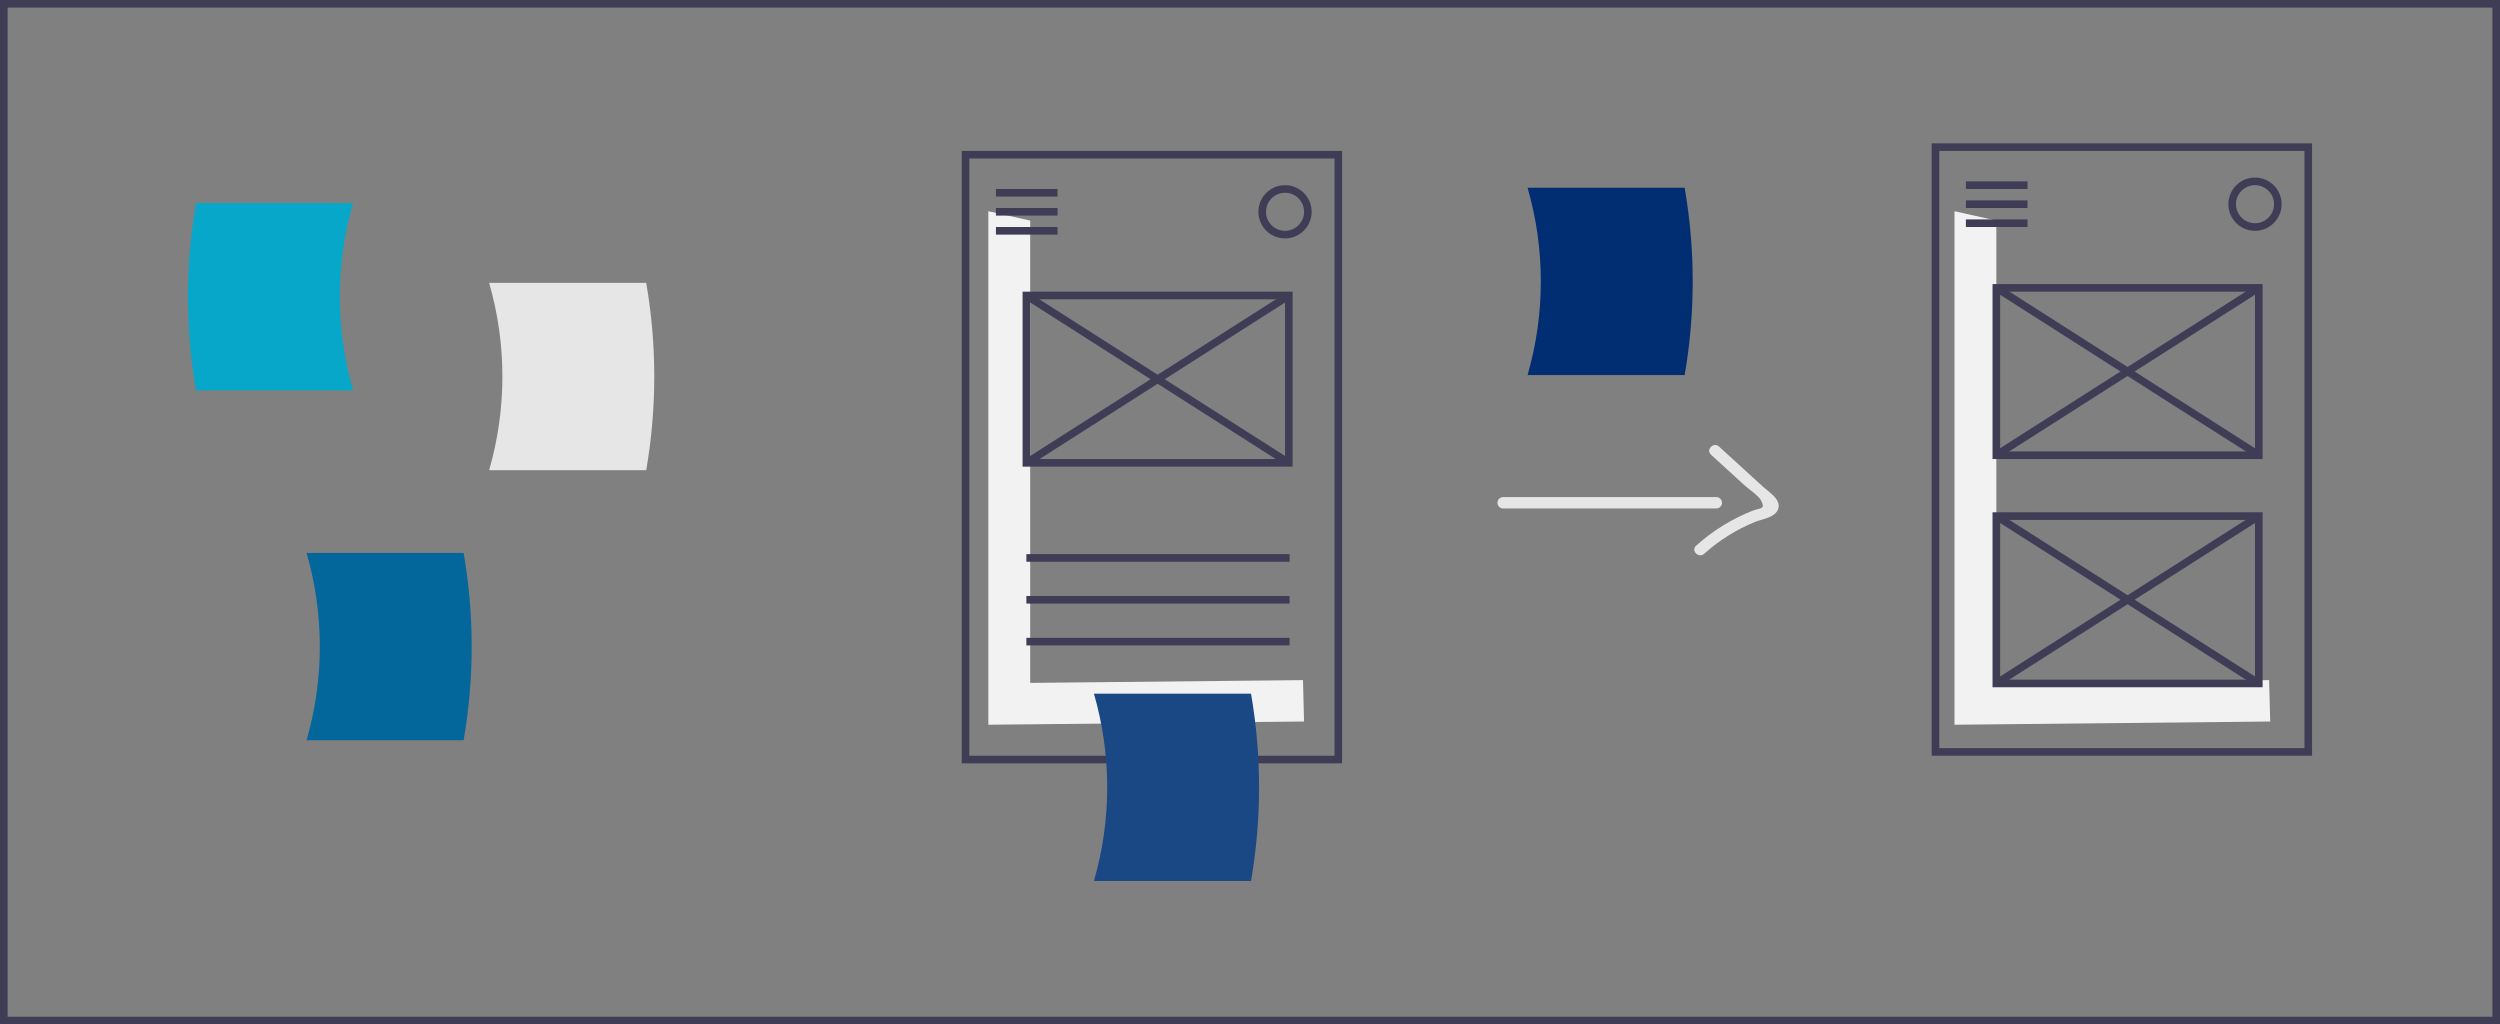 <?xml version="1.0" encoding="UTF-8"?><svg id="Layer_2" xmlns="http://www.w3.org/2000/svg" viewBox="0 0 657.24 269.3"><rect x="0" y="0" width="657.24" height="269.3" fill="#808080" stroke="none"/><defs><style>.cls-1{fill:#012e72;}.cls-2{fill:#3f3d56;}.cls-3{fill:#03679b;}.cls-4{fill:#f2f2f2;}.cls-5{fill:#07a7c9;}.cls-6{fill:#1a4884;}.cls-7{fill:#e6e6e6;}</style></defs><g id="Layer_1-2"><path class="cls-2" d="M657.24,269.3H0V0h657.24v269.3ZM2,267.3h653.24V2H2v265.3Z"/><path class="cls-5" d="M92.83,102.64h-41.3c-2.82-16.29-2.82-32.95,0-49.25h41.3c-4.65,16.09-4.65,33.16,0,49.25Z"/><path class="cls-7" d="M128.59,123.61h41.3c2.82-16.29,2.82-32.95,0-49.25h-41.3c4.65,16.09,4.65,33.16,0,49.25Z"/><path class="cls-7" d="M395.13,133.68h56.13c.83-.03,1.48-.72,1.45-1.55-.03-.79-.66-1.42-1.45-1.45h-56.13c-.83.03-1.48.72-1.45,1.55.03.79.66,1.42,1.45,1.45Z"/><path class="cls-7" d="M449.8,119.53l8.77,8c1,.92,3.76,2.81,4.38,4,1.29,2.47-.1,1.91-2.3,2.77-5.42,2.16-10.42,5.26-14.76,9.17-1.45,1.28.68,3.39,2.12,2.12,3.96-3.56,8.51-6.4,13.44-8.4,1.77-.7,5.13-1.11,5.97-3.22,1.03-2.58-2.25-4.48-3.8-5.9l-11.69-10.67c-1.42-1.3-3.55.82-2.12,2.12h0Z"/><path class="cls-3" d="M80.59,194.61h41.3c2.82-16.29,2.82-32.95,0-49.25h-41.3c4.65,16.09,4.65,33.16,0,49.25Z"/><path class="cls-1" d="M401.59,98.61h41.3c2.82-16.29,2.82-32.95,0-49.25h-41.3c4.65,16.09,4.65,33.16,0,49.25Z"/><polygon class="cls-4" points="270.83 179.53 270.83 57.99 259.83 55.53 259.83 190.53 342.83 189.68 342.55 178.8 270.83 179.53"/><path class="cls-2" d="M352.83,200.68h-100V39.68h100v161ZM254.83,198.68h96V41.68h-96v157Z"/><rect class="cls-2" x="261.83" y="49.68" width="16.2" height="2"/><rect class="cls-2" x="261.83" y="54.68" width="16.2" height="2"/><rect class="cls-2" x="261.83" y="59.68" width="16.2" height="2"/><rect class="cls-2" x="269.83" y="145.68" width="69.2" height="2"/><rect class="cls-2" x="269.83" y="156.68" width="69.2" height="2"/><rect class="cls-2" x="269.83" y="167.68" width="69.2" height="2"/><path class="cls-2" d="M337.83,62.68c-3.87,0-7-3.13-7-7s3.13-7,7-7,7,3.13,7,7h0c0,3.86-3.14,7-7,7ZM337.83,50.68c-2.76,0-5,2.24-5,5s2.24,5,5,5,5-2.24,5-5c0-2.76-2.24-5-5-5Z"/><path class="cls-2" d="M339.83,122.68h-71v-46h71v46ZM270.83,120.68h67v-42h-67v42Z"/><rect class="cls-2" x="303.33" y="58.77" width="2" height="81.84" transform="translate(56.65 302.68) rotate(-57.47)"/><rect class="cls-2" x="263.41" y="98.68" width="81.84" height="2" transform="translate(-5.87 179.26) rotate(-32.52)"/><polygon class="cls-4" points="524.83 179.53 524.83 57.99 513.83 55.53 513.83 190.53 596.83 189.68 596.54 178.8 524.83 179.53"/><path class="cls-2" d="M607.83,198.68h-100V37.68h100v161ZM509.83,196.68h96V39.68h-96v157Z"/><rect class="cls-2" x="516.83" y="47.68" width="16.2" height="2"/><rect class="cls-2" x="516.83" y="52.68" width="16.2" height="2"/><rect class="cls-2" x="516.83" y="57.68" width="16.2" height="2"/><path class="cls-2" d="M592.83,60.68c-3.87,0-7-3.13-7-7s3.13-7,7-7,7,3.13,7,7c0,3.86-3.14,7-7,7ZM592.83,48.68c-2.76,0-5,2.24-5,5s2.24,5,5,5,5-2.24,5-5c0-2.76-2.24-5-5-5Z"/><path class="cls-2" d="M594.83,120.68h-71v-46h71v46ZM525.83,118.68h67v-42h-67v42Z"/><rect class="cls-2" x="558.33" y="56.77" width="2" height="81.84" transform="translate(176.23 516.76) rotate(-57.48)"/><rect class="cls-2" x="518.41" y="96.68" width="81.84" height="2" transform="translate(35.18 315.99) rotate(-32.52)"/><path class="cls-2" d="M594.83,180.68h-71v-46h71v46ZM525.83,178.68h67v-42h-67v42Z"/><rect class="cls-2" x="558.33" y="116.77" width="2" height="81.84" transform="translate(125.64 544.5) rotate(-57.48)"/><rect class="cls-2" x="518.41" y="156.68" width="81.84" height="2" transform="translate(2.93 325.4) rotate(-32.52)"/><path class="cls-6" d="M287.59,231.61h41.3c2.82-16.29,2.82-32.95,0-49.25h-41.3c4.65,16.09,4.65,33.16,0,49.25Z"/></g></svg>